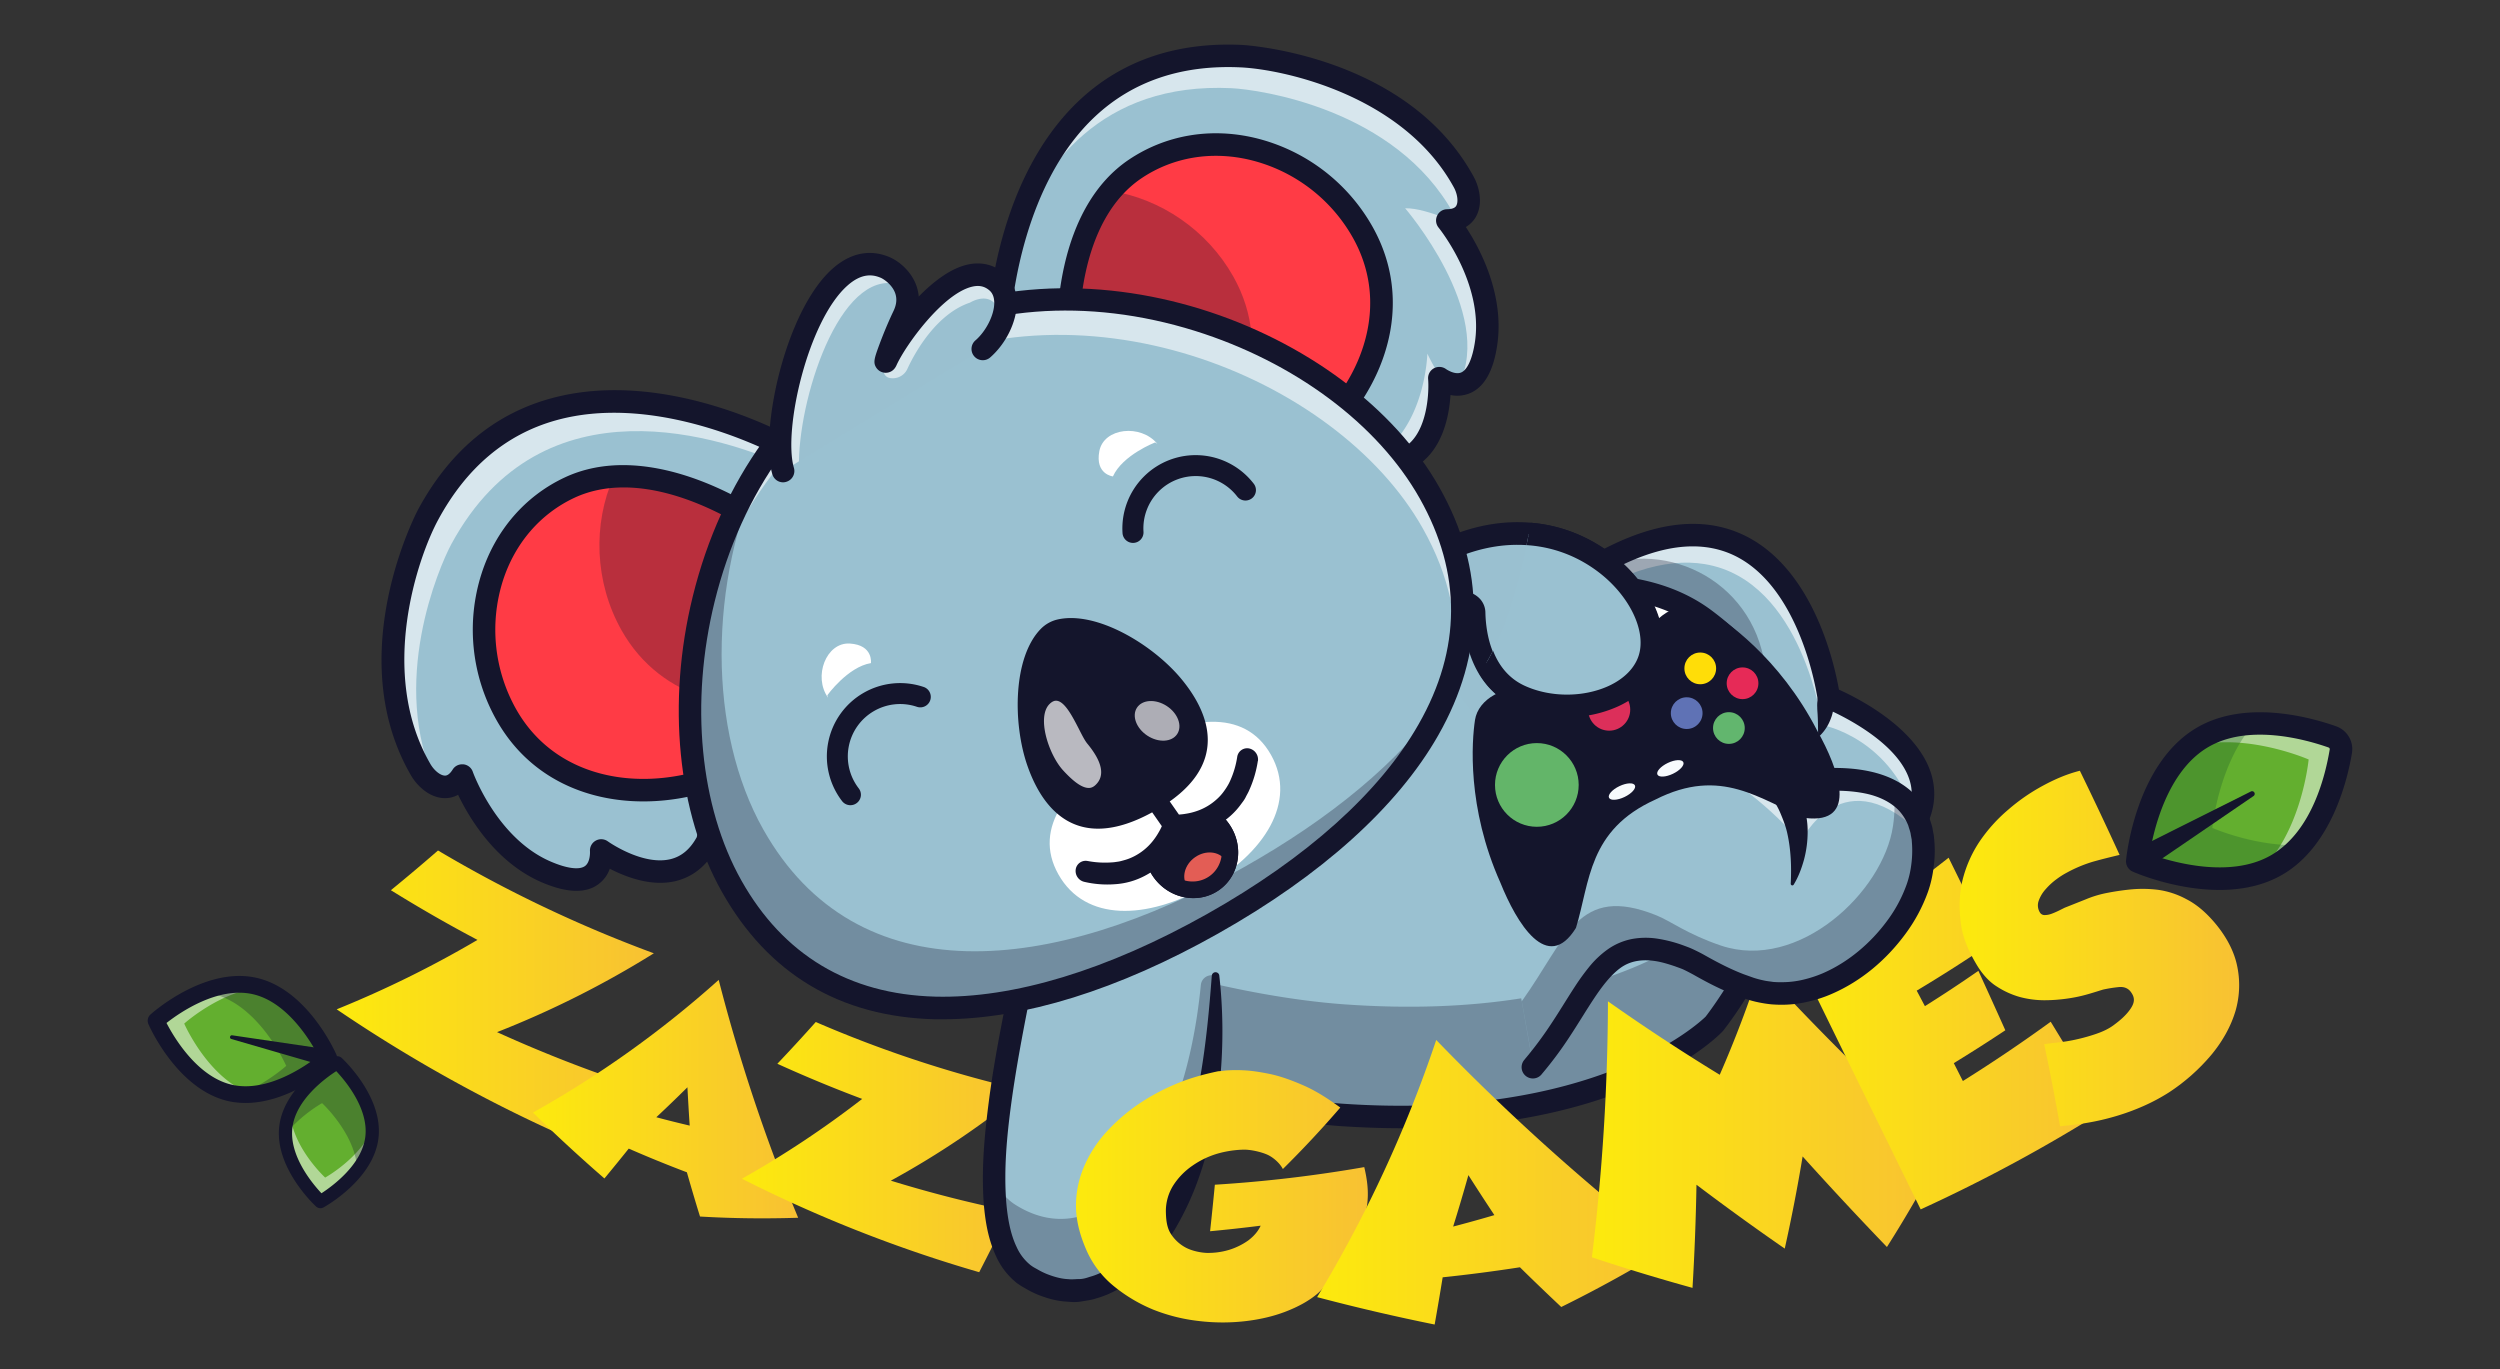 <svg xmlns="http://www.w3.org/2000/svg" xmlns:xlink="http://www.w3.org/1999/xlink" viewBox="0 0 2837.8 1554.1"><rect x="0" y="0" width="2837.8" height="1554.1" fill="#333333" stroke="none"/><defs><linearGradient id="a" x1="382.24" y1="1131.45" x2="742.18" y2="1131.45" gradientUnits="userSpaceOnUse"><stop offset="0" stop-color="#fcea0d"/><stop offset="1" stop-color="#f8c133"/></linearGradient><linearGradient id="b" x1="604.99" y1="1247.62" x2="906.03" y2="1247.62" xlink:href="#a"/><linearGradient id="c" x1="842.24" y1="1302.1" x2="1162.97" y2="1302.1" xlink:href="#a"/><linearGradient id="d" x1="1221.38" y1="1357.95" x2="1552.63" y2="1357.95" xlink:href="#a"/><linearGradient id="e" x1="1495.05" y1="1341.96" x2="1893.34" y2="1341.96" xlink:href="#a"/><linearGradient id="f" x1="1806.98" y1="1280.14" x2="2205.66" y2="1280.14" xlink:href="#a"/><linearGradient id="g" x1="2041.6" y1="1173.21" x2="2388.79" y2="1173.21" xlink:href="#a"/><linearGradient id="h" x1="2224.43" y1="1076.63" x2="2541.71" y2="1076.63" xlink:href="#a"/><clipPath id="i"><path d="M1740.4,574.4s-18.3,147.6-73.3,205.5,173.1,193.7,173.1,193.7,158.1-294.9,155.7-310.8-208.3-127.9-208.3-127.9Z" fill="none"/></clipPath></defs><path d="M262,1240.8c54.2,11.8,111.3-39.5,111.3-39.5s-30.7-70.4-84.9-82.2-111.3,39.5-111.3,39.5S207.8,1229,262,1240.8Z" fill="#63af2f"/><path d="M278.6,1244.1a80.2,80.2,0,0,1-16.9-1.8c-54.4-11.8-85.7-82.3-86-83a1.7,1.7,0,0,1,.4-1.9c.6-.5,58.4-51.6,112.7-39.8s85.6,82.3,85.9,83a1.4,1.4,0,0,1-.4,1.8C373.8,1202.9,327.3,1244.1,278.6,1244.1Zm-16.3-4.9c49.2,10.7,101.7-32.1,109.1-38.3-4.1-8.8-34.1-69.6-83.3-80.2s-101.7,32.1-109,38.3c4.1,8.8,34.1,69.5,83.2,80.2Z" fill="#14152c"/><g opacity="0.5"><path d="M209.1,1161.9s41-36.8,86.4-40.9c-2.3-.7-4.6-1.4-7.1-1.9-54.1-11.8-111.2,39.5-111.2,39.5s30.6,70.4,84.8,82.2a83.7,83.7,0,0,0,24.9,1.4C237.1,1226.2,209.1,1161.9,209.1,1161.9Z" fill="#fff"/></g><g opacity="0.3"><path d="M373.3,1201.3s-30.7-70.4-84.9-82.2c-20.1-4.4-40.7-.1-58.5,7.2a61.3,61.3,0,0,1,10.2,1.5c54.1,11.7,84.8,82.1,84.8,82.1s-22.5,20.3-52.7,32.4C323.1,1246.4,373.3,1201.3,373.3,1201.3Z" fill="#14152c"/></g><path d="M278.8,1252a93,93,0,0,1-18.8-1.9h0c-58.3-12.7-90.2-84.6-91.6-87.7a9.5,9.5,0,0,1,2.4-10.8c2.5-2.3,61.4-54.4,119.7-41.8s90.2,84.6,91.5,87.7a9.4,9.4,0,0,1-2.4,10.8C377.4,1210.3,330.3,1252,278.8,1252ZM264,1231.5c39.6,8.6,82.5-21.1,97.5-32.8-8.8-16.8-35.5-61.7-75.1-70.3s-82.5,21.1-97.4,32.8c8.7,16.8,35.4,61.7,75,70.3Z" fill="#14152c"/><path d="M263.6,1175.2l106.5,15.7a9.4,9.4,0,0,1,8,10.8,9.6,9.6,0,0,1-10.8,8l-1.3-.3-103.4-30a2.1,2.1,0,0,1-1.4-2.7A2.1,2.1,0,0,1,263.6,1175.2Z" fill="#14152c"/><path d="M422.2,1291.1c5.2-43.5-39.4-84.7-39.4-84.7s-53.1,29.4-58.4,72.9,39.4,84.7,39.4,84.7S416.9,1334.6,422.2,1291.1Z" fill="#63af2f"/><path d="M363.8,1365.2a1.1,1.1,0,0,1-.8-.3c-.5-.4-45.1-42.1-39.8-85.8s58.5-73.5,59-73.8a1.4,1.4,0,0,1,1.5.2c.4.4,45,42.1,39.7,85.7s-58.5,73.6-59,73.8ZM382.6,1208c-6.6,3.9-52.2,32-56.9,71.4s32.8,77.7,38.3,83c6.6-3.9,52.2-32,56.9-71.5h0C425.7,1251.4,388.1,1213.3,382.6,1208Z" fill="#14152c"/><g opacity="0.5"><path d="M422.2,1291.1a60.7,60.7,0,0,0,.3-9.5c-14.4,33.5-53.4,55.1-53.4,55.1s-38.3-35.3-39.8-75.1a66.4,66.4,0,0,0-4.9,17.7c-5.2,43.5,39.4,84.7,39.4,84.7S416.9,1334.6,422.2,1291.1Z" fill="#fff"/></g><g opacity="0.3"><path d="M405.4,1328.4c8.3-10.6,15.1-23.2,16.8-37.3,5.2-43.5-39.4-84.7-39.4-84.7s-53.1,29.4-58.4,72.9a78.7,78.7,0,0,0-.4,8.4c17.4-22.1,41.6-35.5,41.6-35.5S404.6,1288.2,405.4,1328.4Z" fill="#14152c"/></g><path d="M363.9,1371.5a7.9,7.9,0,0,1-5.2-2c-1.9-1.8-47.3-44.3-41.7-91.1s59.9-77.3,62.2-78.5a7.4,7.4,0,0,1,8.7,1c1.9,1.8,47.4,44.3,41.7,91.1h0c-5.6,46.8-59.9,77.2-62.2,78.5A8.8,8.8,0,0,1,363.9,1371.5Zm17.8-155.6c-12.6,8.1-46,32.5-49.8,64.3s22.8,63.4,33,74.3c12.6-8.2,46-32.5,49.8-64.3h0C418.5,1258.4,392,1226.8,381.7,1215.9Z" fill="#14152c"/><path d="M382.2,1145.7A1215.1,1215.1,0,0,0,542,1066.9c-33.4-17.6-66.2-36.5-98.3-56.4q27.2-22.2,53.5-45.1a1490.4,1490.4,0,0,0,245,116.7,1086,1086,0,0,1-178,89.5q69.1,31.4,140.9,55.9c-15.4,23.5-31,46.9-47,70A1682.6,1682.6,0,0,1,382.2,1145.7Z" fill="url(#a)"/><path d="M815.8,1112.3a2007.7,2007.7,0,0,0,90.2,270c-37.2,1.2-74.3.8-111.4-1.4-5.2-16.7-10.1-33.4-14.9-50.2q-33.3-12.6-66-26.9-13.7,17.1-27.6,33.9-41.7-36.2-81.1-74.8A1177.1,1177.1,0,0,0,815.8,1112.3ZM745,1268.2c12.6,3.4,25.2,6.5,37.9,9.5-1-14.5-1.8-29-2.6-43.5C768.7,1245.7,756.9,1257.1,745,1268.2Z" fill="url(#b)"/><path d="M842.2,1338a1121.6,1121.6,0,0,0,136.5-90.6c-32.6-12.2-64.6-25.5-96.3-39.9q22.2-23.4,43.6-47.4a1360.4,1360.4,0,0,0,237,77.7,982.6,982.6,0,0,1-151.8,102.4c44.5,13.7,89.4,25.2,135,34.5-11.3,23.3-22.8,46.4-34.7,69.4A1550.6,1550.6,0,0,1,842.2,1338Z" fill="url(#c)"/><path d="M2500,837.1c-64.3,37.8-73.9,140.6-73.9,140.6s94.5,41.6,158.8,3.8,73.9-140.6,73.9-140.6S2564.3,799.3,2500,837.1Z" fill="#63af2f"/><path d="M2519.8,999.4c-49,0-93.9-19.4-94.6-19.7a2.5,2.5,0,0,1-1.3-2.2c.1-1,10.5-104.3,75-142.2s159.9,3.2,160.8,3.6a2.2,2.2,0,0,1,1.3,2.2c-.1,1-10.5,104.3-75,142.2C2565.7,995.3,2542.3,999.4,2519.8,999.4Zm-91.5-23c12.1,4.9,97.2,37.6,155.5,3.3s71.2-124.6,72.8-137.5c-12.1-4.9-97.2-37.6-155.5-3.3h0C2442.7,873.2,2429.9,963.4,2428.3,976.4ZM2500,837.1Z" fill="#14152c"/><g opacity="0.5"><path d="M2491.5,841.3a112.2,112.2,0,0,0-13,9.2c62.7-23.2,142.1,11.6,142.1,11.6s-8.4,88.5-60.9,131.5a109.8,109.8,0,0,0,16.7-7.8c64.3-37.8,73.9-140.7,73.9-140.7S2555.8,803.6,2491.5,841.3Z" fill="#fff"/></g><g opacity="0.3"><path d="M2500,837.1c-64.3,37.8-73.9,140.6-73.9,140.6s94.5,41.6,158.8,3.8a112.4,112.4,0,0,0,26.7-22.2c-51.4,2-100.3-19.5-100.3-19.5s6.9-72.8,47.4-118.4C2538.5,822.2,2518.1,826.5,2500,837.1Z" fill="#1c5829"/></g><path d="M2519.4,1010.2c-50.4,0-95.7-19.5-98.5-20.8a12.9,12.9,0,0,1-7.6-12.9c.5-4.4,11.1-109.8,80.2-150.4,55.3-32.5,129-12,158.2-1.7a27.5,27.5,0,0,1,18,30.7c-5.1,30.5-23.1,104.9-78.3,137.4C2569,1005.7,2543.6,1010.2,2519.4,1010.2Zm-79.3-40.7c24,8.6,91.3,28.6,138.3,1s61.6-92.7,66.1-119.7a2,2,0,0,0-1.3-2.3c-25.8-9.1-90.7-27.4-136.7-.4h0C2459.3,875.8,2444.2,944.3,2440.1,969.5ZM2500,837.1Z" fill="#14152c"/><path d="M2558.3,903.4l-119.5,81.7a12.8,12.8,0,0,1-14.5-21.2l1.5-.8,129.5-64.8a3,3,0,0,1,3,5.1Z" fill="#14152c"/><path d="M1663.2,882.7c103.5-23.9,155.2-88.1,212,3.5,9.2,14.9,15.4,38.1,38.5,71.1,53.4,76.4,184.6,60.4,237.9,6.8,101.2-101.9-75.7-172.3-75.7-172.3s-41.8-316.4-308.1-120.2" fill="#b4cedc"/><path d="M2083.8,1003.9a203.8,203.8,0,0,1-72.2,7c-43.2-3.7-78.6-22.3-99.7-52.4-14.9-21.4-22.8-38.6-29.1-52.3a166.2,166.2,0,0,0-9.4-18.9c-40.1-64.7-77.4-49.9-134-27.7-21.9,8.7-46.8,18.5-75.7,25.2a2.2,2.2,0,0,1-2.6-1.6,2,2,0,0,1,1.6-2.5c28.6-6.7,53.3-16.4,75.2-25,56.4-22.3,97.1-38.3,139.1,29.4a181.5,181.5,0,0,1,9.7,19.3c6.2,13.6,14,30.5,28.7,51.6,20.3,29.1,54.6,47.1,96.6,50.7,51.9,4.5,107.4-13.3,138-44.1,24.6-24.7,34.5-49.6,29.4-73.9-12-57.6-103.4-94.6-104.3-94.9a2.3,2.3,0,0,1-1.3-1.7c-.2-1.4-19-136.6-105.3-173.3-52.8-22.4-119.9-4.1-199.4,54.5a2.2,2.2,0,0,1-3-.4,2.1,2.1,0,0,1,.5-3c80.8-59.6,149.3-78.1,203.6-55,84,35.8,105.5,161.5,107.6,175.4,11.3,4.6,93.9,40.6,105.8,97.5,5.3,25.8-4.9,52-30.5,77.8C2135.9,982.9,2111.3,996.1,2083.8,1003.9Z" fill="#14152c"/><path d="M2151.6,964.1c-41.7,41.9-130.9,60.8-193.5,30.6-17.4-8.5-32.8-20.8-44.4-37.4-23-33-29.3-56.2-38.5-71.1-56.8-91.6-108.5-27.4-212-3.5l104.6-211.1c74.4-54.7,131.2-69.6,174.5-62.5,111.9,18.2,133.6,182.7,133.6,182.7S2252.7,862.2,2151.6,964.1Z" fill="#9ac1d1"/><path d="M2083.2,1003.8c-40.3,11.4-87.4,11.5-126-7.2a115.5,115.5,0,0,1-45.3-38.1c-14.9-21.4-22.8-38.6-29.1-52.3a166.2,166.2,0,0,0-9.4-18.9c-40.1-64.6-77.4-49.9-134-27.7-21.9,8.7-46.9,18.5-75.8,25.2a2.1,2.1,0,0,1-2.3-3l104.6-211.1a2.7,2.7,0,0,1,.7-.8c67.5-49.8,126.8-71,176-62.9,107,17.4,132.9,168,135.2,183.3,11.3,4.6,93.9,40.6,105.8,97.5,5.3,25.8-4.9,52-30.5,77.8h0C2136.6,982.2,2111.6,995.8,2083.2,1003.8ZM1778.4,841.1c36.9-10.4,67.4-6.4,98.6,44a181.5,181.5,0,0,1,9.7,19.3c6.2,13.6,14,30.5,28.7,51.7a111.8,111.8,0,0,0,43.7,36.6c64,31.1,152,9.1,191-30.1h0c24.5-24.7,34.4-49.6,29.3-73.9-12-57.6-103.4-94.6-104.3-95a2,2,0,0,1-1.3-1.7c-.2-1.6-22.8-163-131.8-180.8-48-7.9-106,13-172.5,61.8L1667.1,879.6c26.7-6.6,50.1-15.8,70.8-23.9C1752.3,850,1765.8,844.7,1778.4,841.1Zm373.2,123Z" fill="#14152c"/><g opacity="0.6"><path d="M2175.4,931.7C2148.9,837.2,2068.5,823,2068.5,823s-21.7-164.4-133.6-182.7c-43.3-7.1-100.1,7.8-174.4,62.5l-88.1,177.6-9.2,2.3,104.6-211.1c74.4-54.7,131.2-69.6,174.5-62.5,111.9,18.2,133.6,182.7,133.6,182.7S2216.1,847.6,2175.4,931.7Z" fill="#fff"/></g><path d="M2086.5,1014.1a214.8,214.8,0,0,1-75.8,7.5c-46.4-4-84.6-24.3-107.5-57-15.5-22.2-23.9-40.6-30.1-54-3.2-7-5.9-13.1-8.8-17.7-35.4-57.1-64-45.8-121-23.3-22.3,8.7-47.6,18.7-77.2,25.6a12.8,12.8,0,0,1-15.4-9.6,12.7,12.7,0,0,1,9.6-15.3c27.8-6.5,52.2-16.1,73.7-24.5,56.5-22.3,105.4-41.6,152,33.7,3.7,5.9,6.8,12.7,10.4,20.5,6,13.2,13.6,29.6,27.8,49.9,18.4,26.5,49.9,42.8,88.7,46.2,48.2,4.1,101.5-12.7,129.6-41,21.8-22,30.7-43.6,26.5-64.2-10.8-51.9-97-86.9-97.9-87.3a12.7,12.7,0,0,1-7.9-10.2c-.2-1.2-18.3-130.5-98.9-164.8-49.1-20.8-112.6-2.9-188.9,53.3a12.8,12.8,0,0,1-15.1-20.6c84-61.9,156.1-80.8,214-56.2,83,35.3,107.8,147.6,113.1,177.7,22.8,10.3,94.9,46.8,106.6,102.8,6.1,29.6-5.1,59-33.4,87.5C2142.2,991.6,2115.9,1005.8,2086.5,1014.1Z" fill="#14152c"/><path d="M2063.8,834c-.2-7.7-.1-14.6-.5-21.2-.1-3.3-.5-6.5-.5-9.7a43.9,43.9,0,0,1,.5-9.5v-.4a8.7,8.7,0,0,1,10.2-6.9,9,9,0,0,1,6.7,5.9,30.8,30.8,0,0,1,.9,11.7,42,42,0,0,1-2.8,11.5,51.8,51.8,0,0,1-12.3,19.5,1.3,1.3,0,0,1-1.9-.1A2,2,0,0,1,2063.8,834Z" fill="#14152c"/><g opacity="0.3"><path d="M2017.2,842.5s-2.9,62.4-59.1,152.2c-17.4-8.5-32.8-20.8-44.4-37.4-23-33-29.3-56.2-38.5-71.1-56.8-91.6-108.5-27.4-212-3.5l104.6-211.1q9.8-7.2,19.2-13.5c79.5-53.4,187.7-13.3,212.6,79.2C2015.5,796,2017.2,842.5,2017.2,842.5Z" fill="#14152c"/></g><path d="M1945.7,1162.4s-118.4,124.7-424.5,103c-189.3-13.4-393.4-165.3-393.4-165.3l363.1-345.5s55.9-30.2,131.2-55.5a727,727,0,0,1,70.8-20.3c50.8-11.8,104.7-18,153.6-10.7,32.6,4.9,63.1,15.8,88.8,35,79.3,59.3,106.6,130.4,107.9,198.8C2045.7,1037.6,1945.7,1162.4,1945.7,1162.4Z" fill="#9ac1d1"/><path d="M1590.2,1270q-32.9,0-69.2-2.5c-187.7-13.3-392.4-164.2-394.5-165.7a1.8,1.8,0,0,1-.8-1.6,2.3,2.3,0,0,1,.6-1.6L1489.4,753l.5-.3c.5-.3,56.9-30.6,131.6-55.7,23.9-8.1,47.8-14.9,70.9-20.3,58.7-13.6,110.7-17.2,154.4-10.7,35.2,5.3,65.4,17.2,89.8,35.4,70.6,52.8,107.2,120.3,108.7,200.4,2.5,134.9-97,260.7-98,262h-.1C1946.1,1165.1,1843.2,1270,1590.2,1270Zm-459.1-170.1c21.9,15.8,213.8,150.9,390.2,163.4,299,21.2,419.5-98.9,422.8-102.3s99.4-127.1,96.9-259.1c-1.4-78.8-37.4-145.1-107-197.1-23.8-17.8-53.4-29.4-87.8-34.6-43.2-6.4-94.7-2.9-152.8,10.6-23,5.4-46.8,12.2-70.6,20.3-71.7,24.1-126.5,53-130.6,55.2Zm814.6,62.5Z" fill="#14152c"/><g opacity="0.3"><path d="M1945.7,1162.4s-118.4,124.7-424.5,103c-189.3-13.4-393.4-165.3-393.4-165.3l46.2-44c78.7,28.5,223.4,74.8,352.7,84,306.1,21.7,419-97.3,419-97.3s97.5-41.4,91-193.5a255.7,255.7,0,0,1,6.5,52.6C2045.7,1037.6,1945.7,1162.4,1945.7,1162.4Z" fill="#14152c"/></g><path d="M2043.2,901.9c-52.4,64.3-153.7,83.6-244.4,41.3-104.4-48.8-155.2-160.8-113.5-250.2a137.5,137.5,0,0,1,7.6-14.2c84.6-19.7,178.1-23.7,242.4,24.3C2014.6,762.4,2041.9,833.5,2043.2,901.9Z" fill="#fff"/><path d="M1591.7,1280.7q-33.9,0-71.4-2.5c-190.9-13.6-391.7-161.6-400.1-167.8a13,13,0,0,1-5.1-9.5,12.7,12.7,0,0,1,3.9-10.1l363.1-345.5a18.9,18.9,0,0,1,2.7-2c12.5-6.7,306.8-163.5,458.1-50.4,64.6,48.2,101.9,108.6,110.9,179.5,19.1,149.5-93.3,292-98.1,298l-.8.8C1950.3,1176.1,1847.7,1280.7,1591.7,1280.7Zm-443.8-182c46.7,32.3,217.1,142.8,374.2,154,287.3,20.3,406.7-91.5,414-98.7,7.2-9.3,109.6-143.9,92.4-278.5-8.2-63.7-42.1-118.3-100.9-162.2-133.2-99.5-406.6,40-429.2,51.8Z" fill="#14152c"/><path d="M1173.2,1024.1c0,71.6-95.7,369-7.3,424.9,108.1,68.2,219.6-87.2,213.9-341.1" fill="#9ac1d1"/><path d="M1217.5,1467.2c-17.6,0-35.4-5.5-52.7-16.4-65.5-41.4-33.1-206.7-9.4-327.4,8.4-42.9,15.7-79.9,15.7-99.3a2.1,2.1,0,0,1,4.2,0c0,19.8-7.3,57-15.7,100.2-22.2,112.7-55.6,283.1,7.5,322.9,31,19.6,63.5,20.9,93.8,3.7,73.5-41.6,120.5-179.4,116.8-342.9a2.1,2.1,0,0,1,2.1-2.2h0a2.1,2.1,0,0,1,2.1,2.1c3.7,165-44.1,304.4-118.9,346.7C1248.2,1463,1232.9,1467.2,1217.5,1467.2Z" fill="#14152c"/><g opacity="0.3"><path d="M1166,1449c-28-17.7-37.5-59.4-37.6-110.5,5.8,12.5,13.7,22.4,24.1,29,94.3,59.6,191.3-51.3,210.6-249.4a12.2,12.2,0,0,1,16.7-10.2h0C1385.5,1361.8,1274,1517.2,1166,1449Z" fill="#14152c"/></g><path d="M1186,1024.1c-.1,11-1.5,20.7-2.9,30.5s-3.1,19.3-4.8,28.8c-3.5,19-7.3,37.8-10.9,56.5-7.4,37.6-14.4,75-19.5,112.6s-8.5,75.2-5.7,111.8c1.5,18.1,4.6,36.2,11.8,51.2a55.4,55.4,0,0,0,13.7,18.8l2.1,1.8,2.3,1.6c1.5,1,3.6,2.1,5.4,3.1a80.3,80.3,0,0,0,11.4,5.6c7.8,3,15.8,5.3,23.9,5.6,4,.5,8.1-.1,12.1-.1s8.1-1.1,12-2.5c15.9-4.2,30.3-14.4,42.9-26.6s23-27.3,31.9-43.1a330.2,330.2,0,0,0,22.9-50.2,539,539,0,0,0,16.5-53.3q6.8-27.2,11.6-55.1c6.4-37.1,9.9-74.9,12.8-113.1h0a4.3,4.3,0,0,1,8.6-.2,572.1,572.1,0,0,1,1,116.3l-1.6,14.6c-.5,4.8-1.4,9.6-2.1,14.5-1.3,9.7-3.2,19.3-5.1,28.9a453.2,453.2,0,0,1-16.2,56.8,328.1,328.1,0,0,1-25.1,54.2c-10.1,17.3-22.2,33.8-37.1,48.3s-32.8,26.8-54.1,32.6c-5.2,1.8-10.7,2.3-16.1,3.3s-11.1.8-16.6.2c-11.1-.5-21.8-3.5-31.8-7.4a106.4,106.4,0,0,1-14.4-7c-2.3-1.4-4.5-2.5-6.9-4.1l-3.7-2.5-3.4-2.9a81.2,81.2,0,0,1-20-27.1c-9.3-19.8-12.5-40.2-14.2-60.1-2.9-40,.9-78.9,5.9-117.4s12.3-76.3,19.7-114c3.6-18.8,7.4-37.6,10.8-56.2q2.7-14.1,4.8-27.9c1.3-9.2,2.5-18.5,2.5-26.8v-.2a12.8,12.8,0,0,1,25.6.2Z" fill="#14152c"/><path d="M1881.5,775.4c-17.6,59.8-111.1,84.4-180,53.6-56.7-25.4-63.7-90.6-63.9-119.3a11.5,11.5,0,0,0-13.7-11l-1.8.4a727,727,0,0,1,70.8-20.3c50.8-11.8,104.7-18,153.6-10.7C1876.9,702,1891,742.9,1881.5,775.4Z" fill="#9ac0d0"/><g opacity="0.3"><path d="M1874.2,735.1a62.6,62.6,0,0,1-2.2,11.6c-14.3,48.7-90.5,68.8-146.6,43.7-46.2-20.6-51.9-73.8-52.1-97.2a9.2,9.2,0,0,0-11.1-8.9c-11.5,2.3-29.5,6-43.6,9.3-18.3,4.3-59.7,17.2-59.7,17.2s4.7-15.8,17.6-34.4c10.7-3.3,41-12.5,55.9-16s32.1-7,43.6-9.4a9.4,9.4,0,0,1,11.2,9c.2,23.3,5.9,76.5,52,97.1S1847.1,767.5,1874.2,735.1Z" fill="#14152c"/></g><g opacity="0.6"><path d="M1873,742.7c-13.9-72.3-127.9-157-256.5-77.1a137.3,137.3,0,0,0-41.1,40.2l-16.5,5s13.5-45.5,57.6-72.9C1762.2,547.4,1889.1,668.1,1873,742.7Z" fill="#fff"/></g><path d="M1662.2,684.3a9.2,9.2,0,0,1,11.1,8.9c.2,23.4,5.9,76.5,52.1,97.2,56.1,25.1,132.3,5,146.6-43.6,21.8-74.2-107.1-201.1-255.5-108.9-44.1,27.4-57.6,72.9-57.6,72.9s41.4-12.9,59.7-17.2C1632.7,690.3,1650.7,686.6,1662.2,684.3Z" fill="#9ac0d0"/><path d="M1778.1,803.3a132.8,132.8,0,0,1-53.6-11c-47.6-21.3-53.1-76.3-53.3-99a7.1,7.1,0,0,0-2.6-5.5,7.3,7.3,0,0,0-6-1.5h0c-9.9,2.1-28.8,6-43.5,9.4-18.1,4.2-59.2,17-59.6,17.2a2.1,2.1,0,0,1-2.1-.6,2,2,0,0,1-.6-2.1c.2-.4,14.3-46.6,58.6-74.1,70.9-44,148.4-43.5,207.5,1.4,40.1,30.5,61.2,75.7,51.1,109.9-5.5,18.8-20.5,34.7-42.3,44.7C1815.5,799.6,1796.8,803.3,1778.1,803.3Zm-114-121.4a11.5,11.5,0,0,1,11.3,11.3c.2,21.9,5.5,75,50.8,95.2,31.9,14.3,72.6,14.2,103.7-.2,20.7-9.5,34.9-24.4,40.1-42,9.5-32.5-10.9-75.8-49.7-105.3-57.6-43.8-133.4-44.2-202.6-1.2-35.5,22.1-51,56.4-55.4,67.9,10.9-3.4,41-12.6,55.8-16s33.7-7.4,43.7-9.4A8.5,8.5,0,0,1,1664.1,681.9Zm-1.9,2.4Z" fill="#14152c"/><path d="M1778.1,814.1a141.9,141.9,0,0,1-58-12.1c-50.8-22.7-58.6-79.3-59.5-104.4-11.3,2.3-26.8,5.6-39.1,8.5-17.7,4.1-58.4,16.8-58.8,16.9a12.9,12.9,0,0,1-12.8-3.1,12.7,12.7,0,0,1-3.3-12.7c.6-2.1,15.5-50.5,63.2-80.1,74.7-46.5,156.8-45.8,219.5,1.9,43.6,33.2,66.2,83.1,55,121.4-6.4,21.8-23.5,40-48.2,51.4A139.1,139.1,0,0,1,1778.1,814.1ZM1661.9,671.8a23.8,23.8,0,0,1,15.1,5.3,23.4,23.4,0,0,1,9.1,18.3c.6,23.9,7.1,66.6,44.5,83.3,29.1,13.1,66.4,13,94.8-.1,17.9-8.3,30-20.8,34.3-35.4,8.2-27.9-11.1-67.4-45.8-93.8-54-41-125.2-41.3-190.6-.6-19.4,12-32.4,28.2-40.5,41.4,11.7-3.4,24.5-7,32.9-9,13.1-3.1,29.8-6.6,41.4-8.9A19.6,19.6,0,0,1,1661.9,671.8Zm-2.3,13h0Z" fill="#14152c"/><path d="M1132.9,382.5s5.5-331.6,276.3-318.7c31.1,1.4,186.7,23,252.3,142.7,9.4,17.1,9.5,43.4-18.6,43.8,0,0,54.2,65.7,44.1,138.4s-53.2,40.6-53.2,40.6,8.4,102.7-71.5,97.6Z" fill="#9ac1d1"/><path d="M1567.9,529.2l-5.7-.2h-.6L1132.2,384.5a2.3,2.3,0,0,1-1.5-2.1c.1-1.7,4-169,102-260.9,46-43.1,105.4-63.2,176.6-59.9,50,2.4,193.2,32.9,254.1,143.9,5.2,9.5,9,24.5,2.5,35.6-2.6,4.5-8,9.8-18.9,11,10.6,14.3,51,73.2,42.1,136.9-3.6,26.2-12,42.2-24.8,47.6-11.2,4.6-22.5-.2-28.2-3.3.5,13.3-.2,54.6-23.8,78.7C1601,523.4,1586.1,529.2,1567.9,529.2Zm-5.2-4.4c19.5,1.2,35.1-4.2,46.5-15.8,26.5-26.9,22.5-79,22.5-79.6a2,2,0,0,1,1.1-2,2.1,2.1,0,0,1,2.3.2c.1.1,14.4,10.6,27.6,5,11.3-4.7,18.8-19.6,22.2-44.2,9.9-71-43.1-136.1-43.7-136.8a2.2,2.2,0,0,1-.3-2.2,2.2,2.2,0,0,1,1.9-1.3c9.4-.1,16-3.2,19.4-9.2,5.2-8.9,2.5-22.1-2.5-31.3-60-109.4-201.2-139.4-250.6-141.7-70.1-3.4-128.4,16.4-173.5,58.7-91.7,85.9-99.9,239.3-100.6,256.3Z" fill="#14152c"/><g opacity="0.6"><path d="M1637.3,431.5l-3.5-2.2s8.5,102.7-71.5,97.6l-9.6-3.2c65.4-30.2,67.5-122.3,67.5-122.3A250.1,250.1,0,0,0,1637.3,431.5Z" fill="#fff"/></g><g opacity="0.6"><path d="M1687,388.7c-2.3,16.7-1.5,43-31,47.6,40.9-81.5-61-199.9-61-199.9,28.2-.4,64.5,23.6,55.1,6.5-65.6-119.7-221.2-141.3-252.3-142.8-147.6-7-216.4,88.3-248.5,176.5,25.8-95.9,91.7-220.8,259.9-212.9,31.1,1.5,186.7,23.1,252.3,142.9,9.4,17,9.5,43.3-18.6,43.7C1642.9,250.3,1697.1,316,1687,388.7Z" fill="#fff"/></g><path d="M1568,539.9l-6.5-.2a13,13,0,0,1-3.3-.7L1128.8,394.6a12.8,12.8,0,0,1-8.7-12.4c.1-7,4.1-173.5,105.3-268.5,48.2-45.1,110.2-66.2,184.4-62.7,1.9.1,186.8,10.4,262.9,149.4,6.6,11.9,11.1,31.2,2.4,46.1a31.8,31.8,0,0,1-11.2,11.2c16.3,24.8,43.6,76.3,35.8,132.8-4.2,30.2-14.7,49-31.3,55.9a37.5,37.5,0,0,1-21.9,2c-1.3,20.1-6.7,50.7-26.6,71C1606.6,533,1589.1,539.9,1568,539.9Zm-3.3-25.7c15.8.8,27.9-3.4,37-12.7,19.1-19.5,20.5-58,19.4-71.2a12.7,12.7,0,0,1,6.5-12.2,13,13,0,0,1,13.9.9s9.8,6.9,17.1,3.8,13-16.2,15.8-35.8c9.2-66.2-40.9-128-41.4-128.6a12.8,12.8,0,0,1-1.7-13.5,12.5,12.5,0,0,1,11.4-7.4c5.4-.1,8.9-1.4,10.3-3.9,2.6-4.4,1.4-13.4-2.7-20.9-57.5-105-194-133.9-241.7-136.2-67-3.2-122.7,15.6-165.6,55.8-80.4,75.3-94.5,205.5-96.9,241.1Z" fill="#14152c"/><path d="M901.9,512.6s-286.5-167-415.8,71.3c-14.8,27.4-77,171.7-8.5,289.8,9.7,16.9,32.1,30.6,47,6.7,0,0,28.1,80.5,95.6,109.5s62.2-24.5,62.2-24.5,83.5,60.4,120.6-10.6Z" fill="#9ac1d1"/><path d="M654.2,1000.6c-9.6,0-21.2-2.9-34.9-8.8-59-25.4-88.6-90.5-95.2-106.9-6.7,8.7-14.1,10.7-19.3,10.4-12.8-.2-23.7-11.2-29.1-20.5-63.4-109.6-15.3-247.9,8.5-291.9,34.1-62.7,82.1-103.1,142.7-120.1,129.4-36.2,274.6,47.1,276,48a2.1,2.1,0,0,1,1.1,2.3L805,955.3a4.3,4.3,0,0,0-.1.5c-9.7,18.5-23.3,29.9-40.6,34-32.8,7.7-68.5-13.1-79.7-20.4-.2,6.5-1.9,18.7-11.7,25.8C667.9,998.8,661.7,1000.6,654.2,1000.6ZM524.6,878.2h.2a1.8,1.8,0,0,1,1.8,1.4c.3.8,28.6,79.9,94.4,108.2,22.8,9.8,39.4,11.1,49.4,3.9,11.5-8.4,9.9-26.1,9.9-26.2a2,2,0,0,1,1.1-2.1,2.1,2.1,0,0,1,2.3.1c.4.3,43,30.7,79.6,22,15.9-3.7,28.6-14.3,37.7-31.6l98.5-440.3c-15-8.3-150.4-80.7-271.4-46.8-59.6,16.7-106.7,56.4-140.1,118-23.6,43.5-71.1,179.8-8.6,287.7,5.2,9.1,15.2,18.3,25.5,18.5h.3c6.8,0,12.7-4,17.6-11.9A2.2,2.2,0,0,1,524.6,878.2Z" fill="#14152c"/><g opacity="0.6"><path d="M901.9,512.6,897.8,531C820.6,495.9,616,426.6,512.4,617.5c-14.1,26.2-71.3,158.6-17.1,273.3-7.2-3.4-13.6-10-17.7-17.1-68.5-118.2-6.3-262.4,8.5-289.8C615.4,345.6,901.9,512.6,901.9,512.6Z" fill="#fff"/></g><path d="M904.3,625.4c80.2,67,36.7,188.4-54.3,239.7s-219.4,45.2-275.3-53.9c-51.3-91.1-22.7-213.5,72-257.7C730.1,514.5,840.3,571.8,904.3,625.4Z" fill="#ed7779"/><path d="M730.3,899.1c-62.9,0-123.3-26.4-157.4-86.9a198,198,0,0,1-16.3-157.4c15-46.8,46.7-83.4,89.2-103.3,82.1-38.3,191.3,15,259.9,72.3h0c31,25.9,46,62.4,42.3,102.9-5.1,54.8-43.1,109.9-97,140.2C814.3,887.6,771.8,899.1,730.3,899.1ZM707.6,542.8c-20.9,0-41.2,3.8-60,12.6-41.4,19.3-72.3,55.1-86.9,100.7a193.9,193.9,0,0,0,15.9,154c55.3,98.2,181.9,104.1,272.3,53.1,52.7-29.7,89.9-83.4,94.8-136.9,2.6-27.6-2.4-67.3-40.7-99.3h0C851.2,583.8,776.1,542.8,707.6,542.8Z" fill="#14152c"/><path d="M923.6,792.8A199.5,199.5,0,0,1,850,865.1c-91.1,51.3-219.4,45.2-275.3-53.9-51.3-91.1-22.7-213.5,72-257.7a138.5,138.5,0,0,1,50-12.5c73.7-4.8,155.8,41.1,207.6,84.4S956.3,737.1,923.6,792.8Z" fill="#ff3b45"/><path d="M730.3,899.1c-62.9,0-123.3-26.4-157.4-86.9a198,198,0,0,1-16.3-157.4c15-46.8,46.7-83.4,89.2-103.3a142.2,142.2,0,0,1,50.8-12.6c73.6-4.8,156.2,40.7,209.1,84.9,48.8,40.7,56.5,107.5,19.7,170.1-17.4,29.9-43.9,55.8-74.4,73C814.3,887.6,771.8,899.1,730.3,899.1ZM707.5,542.8c-3.6,0-7.1.1-10.6.3a138.1,138.1,0,0,0-49.3,12.3c-41.4,19.3-72.3,55.1-86.9,100.7a193.5,193.5,0,0,0,15.9,154c55.3,98.1,181.9,104.1,272.3,53.1a198.2,198.2,0,0,0,72.9-71.4h0C957.4,731,950.1,666.4,903,627,853.3,585.5,777,542.8,707.5,542.8Z" fill="#14152c"/><g opacity="0.3"><path d="M923.6,792.8c-81.5,22-173.1,2.4-218-77.2-30.9-54.8-32.8-121-8.9-174.6,73.7-4.8,155.8,41.1,207.6,84.4S956.3,737.1,923.6,792.8Z" fill="#14152c"/></g><path d="M730.3,909.7c-66.4,0-130.5-28-166.7-92.3a208.9,208.9,0,0,1-17.1-165.9c15.9-49.6,49.6-88.5,94.7-109.6,86.7-40.5,200.4,14.4,271.3,73.7h0c33.8,28.2,50.1,68,46.1,112.1-5.4,58.2-45.5,116.5-102.4,148.5C818,897.8,773.6,909.7,730.3,909.7ZM708,553.3c-19.6,0-38.5,3.6-55.9,11.7-38.7,18.1-67.6,51.6-81.3,94.3a184,184,0,0,0,15,145.6c52.1,92.3,172,97.4,257.9,49,49.7-28,84.8-78.5,89.4-128.6,2.3-25.1-2.2-61.1-36.9-90.1h0C845.9,593.3,773.3,553.3,708,553.3Z" fill="#14152c"/><path d="M1217.1,449.2c15.8,103.3,142.1,128.9,233.2,77.6s152.3-164.2,96.4-263.4c-51.3-91-170.8-130-257.7-71.9C1212.5,242.7,1204.5,366.6,1217.1,449.2Z" fill="#ed7779"/><path d="M1353,554.6c-25.6,0-50.4-5.2-71.9-15.6-36.5-17.8-60-49.6-66.1-89.5h0c-13.5-88.3-2.5-209.4,72.9-259.8,38.9-26,86.7-34.1,134.4-22.7a198.5,198.5,0,0,1,126.3,95.4c56.6,100.5-5,214.3-97.3,266.3A203.2,203.2,0,0,1,1353,554.6ZM1219.2,448.9c7.5,49.3,38.8,74.1,63.8,86.2,48.3,23.5,113.5,19.6,166.2-10.1,90.5-51,151-162.4,95.7-260.5a194.6,194.6,0,0,0-123.6-93.4c-46.5-11.1-93.1-3.2-131.1,22.2C1216.5,242.5,1205.9,361.8,1219.2,448.9Z" fill="#14152c"/><path d="M1450.3,526.8c-34.4,19.4-73.7,27.8-110.3,25.2-60.3-4.2-113.1-38.5-122.9-102.8-10.9-71.1-6.4-172.9,43.9-232.5a134.6,134.6,0,0,1,28-25.2c86.9-58.1,206.4-19.1,257.7,72C1602.6,362.6,1541.3,475.5,1450.3,526.8Z" fill="#ff3b45"/><path d="M1353.3,554.6c-4.5,0-9-.2-13.4-.5-67.9-4.8-115.8-44.8-124.9-104.6-11.4-74.4-5.7-174.9,44.4-234.2a135.2,135.2,0,0,1,28.5-25.6c38.9-26,86.7-34.1,134.4-22.7a198.5,198.5,0,0,1,126.3,95.4c26.1,46.2,28.5,100.1,6.9,151.5-19.5,46.6-57.5,88.5-104.2,114.8A201.1,201.1,0,0,1,1353.3,554.6Zm26.9-388.4a161,161,0,0,0-90,27.1,128.8,128.8,0,0,0-27.5,24.8c-49.2,58.1-54.7,157.3-43.5,230.8,8.8,57.7,55.2,96.3,121,100.9,37.2,2.7,75.9-6.1,109-24.8h0c45.9-25.9,83.2-67,102.4-112.7,14.9-35.6,25.8-90-6.7-147.8a194.3,194.3,0,0,0-123.6-93.4A176.1,176.1,0,0,0,1380.2,166.2Z" fill="#14152c"/><g opacity="0.3"><path d="M1340,552c-60.3-4.2-113.1-38.5-122.9-102.8-10.9-71.1-6.4-172.9,43.9-232.5,56.2,8.9,109.1,44.2,138.9,97.1C1447.9,399,1409.5,494.2,1340,552Z" fill="#14152c"/></g><path d="M1352.9,565.2c-27.1,0-53.5-5.5-76.5-16.7-39.7-19.3-65.3-53.9-71.9-97.4h0c-14-91.4-2.1-217.1,77.4-270.2,41.5-27.7,92.2-36.4,142.9-24.3a209.3,209.3,0,0,1,133.1,100.6c59.8,106.2-4.5,226.2-101.4,280.8A213.3,213.3,0,0,1,1352.9,565.2ZM1229.7,447.3c6.9,44.7,35.3,67.2,57.9,78.3,45.3,22,106.7,18.1,156.4-9.9,85.9-48.4,143.6-153.6,91.6-246a183.3,183.3,0,0,0-116.7-88.2c-43.7-10.4-87.3-3.1-122.8,20.6-69.5,46.5-79.2,161.1-66.4,245.2Z" fill="#14152c"/><path d="M654.3,1011.2c-11.2,0-24.2-3.2-39.2-9.6-52.3-22.5-82.2-72.6-95.1-99.4a30.7,30.7,0,0,1-15.3,3.8c-17.3-.3-31.4-14.1-38.2-25.9-79.4-137.2,7.5-300.7,8.4-302.3,35.4-65.3,85.6-107.4,149.2-125.2,133.6-37.5,278.1,45.4,284.2,49a12.6,12.6,0,0,1,6,13.8L815.4,957.6a11.5,11.5,0,0,1-1.1,3.1c-11.2,21.4-27.2,34.6-47.6,39.5-27.6,6.5-56.6-4.8-74.5-14.1a37.1,37.1,0,0,1-13.1,17.7C672.4,1008.8,664.1,1011.2,654.3,1011.2ZM524.6,867.6H526a12.7,12.7,0,0,1,10.7,8.5c.2.7,27.2,75.6,88.5,101.9,18.3,7.9,32.4,9.7,38.8,5.1s5.7-16.6,5.7-16.7A12.8,12.8,0,0,1,689.9,955c.4.3,39.2,27.8,71,20.3,12.6-3,22.4-11.2,30-25l96.4-431c-31.7-16.5-150.4-71.9-256.5-42.1C574.2,493.1,529.3,531,497.4,590c-22.8,42-68.8,173.7-8.8,277.3,4.3,7.4,11.4,13.1,16.5,13.1,2.8.1,5.8-2.2,8.7-6.8A12.5,12.5,0,0,1,524.6,867.6Z" fill="#14152c"/><path d="M1006.2,391.6c220.5-124.3,518.1-6.7,616.6,167.9,106.1,188.3-27.6,365.8-246.3,489.1s-439.8,145.6-545.9-42.7C732.1,831.3,785.7,515.8,1006.2,391.6Z" fill="#9ac1d1"/><path d="M1070.6,1146.4l-9.4-.2c-103.8-2.7-182-49.6-232.5-139.2-49.1-87.2-61.1-209.7-32-327.7,31.8-128.9,105.9-231.8,208.5-289.6l1,1.9-1-1.9c220.4-124.2,519.1-9.2,619.4,168.8,50.5,89.7,50.1,180.8-1.3,271-45.3,79.5-130.3,155.9-245.8,221C1266,1113.3,1160.1,1146.4,1070.6,1146.4Zm139.2-804.5c-72.6,0-141.8,17.3-202.5,51.5C905.7,450.7,832.4,552.6,800.9,680.3c-28.9,117-17.1,238.3,31.5,324.6,49.7,88.3,126.8,134.4,228.9,137.1,90.6,2.4,199.3-30.6,314.1-95.3s199.3-140.5,244.2-219.3c50.6-88.8,51-178.6,1.3-266.8-48.6-86.3-146.3-159.2-261.3-195.1C1309.1,349.7,1258.7,341.9,1209.8,341.9Z" fill="#14152c"/><g opacity="0.6"><path d="M1650.7,759c5.6-51.5-5.1-105-35.7-159.3-98.4-174.7-396-292.2-616.5-168C886.1,495,817.1,608.1,789.4,726.8c20.4-132.9,91.8-264.8,216.8-335.2,220.6-124.3,518.1-6.7,616.6,167.9C1661.4,628.2,1668.3,695.3,1650.7,759Z" fill="#fff"/></g><g opacity="0.3"><path d="M1639,793c-40.8,97.4-137.8,185.3-262.5,255.6-218.8,123.3-439.8,145.6-546-42.7C757.9,877,768.1,671.5,867,522.7c-64.3,139.5-63.2,307.7-.6,418.8,106.1,188.3,327.2,166,545.9,42.7C1508.9,929.8,1588.9,864.8,1639,793Z" fill="#14152c"/></g><path d="M1442.7,856.8c30.3,53.8-7.9,112.2-74.5,149.7s-136.3,40-166.7-13.8,12.1-104.8,78.7-142.3S1412.3,802.9,1442.7,856.8Z" fill="#fff"/><path d="M1070.6,1157h-9.7c-107.7-2.9-189-51.5-241.5-144.7-50.4-89.5-62.7-214.9-33-335.4C818.9,545,894.7,439.7,1000,380.4h0c225.5-127.1,531.2-9.4,633.9,172.9,52.5,93.1,52,187.8-1.4,281.5-46.2,81.1-132.6,158.9-249.8,224.9C1269.6,1123.5,1161.9,1157,1070.6,1157Zm-58.1-754.3C913.5,458.5,842,558,811.2,682.9,783,797.3,794.4,915.7,841.7,999.7s121.7,129,219.9,131.6c88.7,2.3,195.4-30.1,308.6-93.8s196.2-138.2,240.1-215.4c48.7-85.3,49.1-171.5,1.3-256.3s-142.7-155-255.1-190.2c-122.8-38.3-245-28.7-344,27.1Zm-6.3-11.1h0Z" fill="#14152c"/><path d="M1181.6,713.7a39,39,0,0,1,18.4-10.4c44.2-10.4,108,28,140.4,66.7,29.8,35.6,61.7,99-30,150.7s-129.4-8.4-144.5-52.5C1149.6,820.5,1149.8,746,1181.6,713.7Z" fill="#14152c"/><path d="M888.9,534.7c-17.6-59.5,36.6-264.6,115.8-231.1,11.6,4.9,35.6,25.2,20.9,55.3-13.3,27.5-22.5,57-19.7,50.6,13.8-30.8,83.4-126.3,125.8-89.3,20.2,17.6,5.9,56.9-16.2,76" fill="#9ac0d0"/><path d="M888.9,536.8a2.1,2.1,0,0,1-2-1.5c-13.4-45.4,14.8-177.2,65-222.1,17.3-15.4,35.3-19.3,53.6-11.6,6.6,2.8,19.1,11.3,24.5,25.6,3.8,10.3,3,21.3-2.5,32.6s-9.3,20.7-12.6,29.4c18.5-29,53.7-71.4,85.9-78.5,12.3-2.7,23.2,0,32.3,7.9,6.8,6,10.4,14.7,10.4,25.2,0,18.3-11,40.5-26.6,54a2.1,2.1,0,0,1-2.8-3.2c14.8-12.8,25.1-33.7,25.2-50.8,0-9.3-3.1-16.9-9-22-8-7-17.6-9.3-28.6-6.9-39.3,8.6-83.6,72.6-93.8,95.5-.4.9-.9,2-2.3,2.1a2.1,2.1,0,0,1-1.9-.9c-1.9-2.7,12.5-38,20-53.6,5-10.2,5.7-20.1,2.3-29.3-4.9-13-16.6-20.8-22.2-23.2-16.6-7-33.1-3.4-49,10.8-49.3,44.1-77,173.3-63.8,217.8a2.1,2.1,0,0,1-1.5,2.6Z" fill="#14152c"/><g opacity="0.6"><path d="M1005.9,405.3l-2.7,14.2a8.2,8.2,0,0,0,6.5,9.5h0a18.2,18.2,0,0,0,20.4-10.5c9.7-21.1,34.1-62.7,71-75,0,0,29.8-18.7,35.1,19.4l5.2-39.8-13.6-15.7-32.3,2.8-39.1,22.7L1040.3,354Z" fill="#fff"/></g><g opacity="0.6"><path d="M1025.9,324.9l.9.4c-5.3-11.4-15.6-19-22.1-21.7-79.2-33.5-133.4,171.6-115.8,231.1l18-11C908.1,444,957.8,296,1025.9,324.9Z" fill="#fff"/></g><path d="M888.9,547.5a12.7,12.7,0,0,1-12.2-9.2c-14.5-48.8,14.3-185,68.1-233.1,25.7-22.9,49.4-19.9,64.8-13.4,10.1,4.3,24.1,15.1,30.3,31.6a50.5,50.5,0,0,1,3,13.2c17-17.4,36.5-32.1,55.6-36.3,15.6-3.4,30,.1,41.6,10.3,9.2,8,14.1,19.5,14.1,33.3-.1,21.4-12.3,46.3-30.4,62a12.8,12.8,0,0,1-16.7-19.4c12.2-10.5,21.5-28.9,21.5-42.7,0-6.2-1.8-10.9-5.3-14-5.5-4.8-11.6-6.2-19.3-4.5-33.5,7.4-76.3,66.8-86.4,89.4-3,6.7-8.1,8.1-11,8.4a12.9,12.9,0,0,1-11.7-5.4c-4.2-6.2-2.5-10.9,4-28.5,3.3-8.7,8.6-22.1,15.2-35.9,3.7-7.6,4.3-14.4,1.9-20.9-3.3-8.8-11.8-15.1-16.3-17.1-8.1-3.4-20.9-6.2-37.9,9-45.3,40.5-73,164.8-60.6,206.8a12.8,12.8,0,0,1-8.6,15.8A12.4,12.4,0,0,1,888.9,547.5Z" fill="#14152c"/><g opacity="0.7"><path d="M1189.7,797.9c-16,16.3-.7,60.3,15.4,77.9s30.2,26.1,39.9,16.8c13.7-13,5.6-32-9-49.7C1225.6,830.3,1209.5,777.6,1189.7,797.9Z" fill="#fff"/><path d="M1235.7,898.6h-.6c-8.5-.3-18.5-7.1-31.5-21.3-15.7-17.1-32.9-63.1-15.4-80.9h0c3.9-4,8.1-5.8,12.4-5.1,11.2,1.7,20.1,19,27.9,34.3,3.3,6.5,6.5,12.8,9.1,15.9,23.3,28.3,17.7,44.2,8.9,52.6A15.4,15.4,0,0,1,1235.7,898.6Zm-44.5-99.3c-14.6,15-.7,57.4,15.5,75.1,12.1,13.2,21.4,19.7,28.6,20,3.1.2,5.8-1,8.3-3.4,10.9-10.3,7.8-26.1-9.3-46.8-2.9-3.5-6-9.6-9.6-16.7-7-13.6-15.7-30.6-24.8-32-2.8-.5-5.7.8-8.7,3.8Z" fill="#14152c"/></g><path d="M1427.8,863.8A126.5,126.5,0,0,1,1418,897c-1.1,2.7-2.7,5.2-4,7.9s-3.1,5-4.9,7.4a82.6,82.6,0,0,1-11.8,13.3,86,86,0,0,1-30.3,17.8,89.9,89.9,0,0,1-17,4.2,85.8,85.8,0,0,1-8.7,1l-4.5.2h-5a12.2,12.2,0,0,1-9.1-5.2v-.2l-15.8-22.7,19.2-13.3,15.8,22.6h0a12.3,12.3,0,0,1,1.8,10.4h0a20.8,20.8,0,0,1-.8,2.6l-.8,2.2c-.5,1.4-1.1,2.8-1.7,4.2s-2.5,5.3-3.9,7.9a88.7,88.7,0,0,1-9.8,14.6,84.5,84.5,0,0,1-27.3,22.3,83.3,83.3,0,0,1-34,9.5,113.9,113.9,0,0,1-34.6-2.7,12.7,12.7,0,0,1-9.7-14.4,11.4,11.4,0,0,1,13.2-9.3h.1a105.9,105.9,0,0,0,27.9,1.6c2.3-.1,4.5-.5,6.7-.8s4.3-.9,6.4-1.5a58.1,58.1,0,0,0,12.2-4.7,64.6,64.6,0,0,0,20.2-16.3,75.2,75.2,0,0,0,7.6-11.1,57.1,57.1,0,0,0,3.1-6c.5-1,.9-2,1.3-3l.6-1.5.4-1.2h0l1.9,10.5-15.8-22.7,19.2-13.3,15.8,22.6-9.2-5.3h6.1c2.2-.2,4.5-.4,6.7-.8a71.6,71.6,0,0,0,13.1-3.2,63.9,63.9,0,0,0,22.5-13.3,54.5,54.5,0,0,0,8.7-9.8,64.9,64.9,0,0,0,3.6-5.5,48.7,48.7,0,0,0,3.1-6,103.4,103.4,0,0,0,7.9-26.9,11.4,11.4,0,0,1,13.6-9.5,12.8,12.8,0,0,1,9.9,14.3Z" fill="#14152c"/><path d="M1382.3,922s-28.8,20.8-49.2,15.9l-32,40.6a56.3,56.3,0,0,0,8,16.8c17.4,24.9,50.7,31.7,74.5,15.2s29-50.2,11.6-75.1A58.8,58.8,0,0,0,1382.3,922Z" fill="#14152c"/><ellipse cx="1369.2" cy="989.8" rx="26.2" ry="22.1" transform="translate(-320 959.8) rotate(-34.8)" fill="#e35d55"/><path d="M1341.9,957.4c14.1-.4,28.2-6.3,38.3-11.7h0c11.4,16.2,8,38.2-7.5,49s-37.3,6.4-48.7-9.9l-1.6-2.6,19.5-24.9m-8.8-19.5-32,40.6a56.3,56.3,0,0,0,8,16.8c17.4,24.9,50.7,31.7,74.5,15.2s29-50.2,11.6-75.1a58.8,58.8,0,0,0-12.9-13.4l-.4.3c-3.5,2.4-29.8,20.1-48.8,15.6Z" fill="#14152c"/><g opacity="0.65"><ellipse cx="1313" cy="817.3" rx="20.1" ry="27.3" transform="translate(-89.4 1469.4) rotate(-56.8)" fill="#fff"/></g><path d="M1311.2,502.2s-37,14.3-47.9,38.6c0,0-20.5-2.3-15.4-28.8s47-31,65.8-8.2" fill="#fff"/><path d="M1421,565.7a11.9,11.9,0,0,1-16.7-2.2A59.4,59.4,0,0,0,1298,603.6a11.9,11.9,0,0,1-23.8,1.5A83.2,83.2,0,0,1,1423.1,549,11.8,11.8,0,0,1,1421,565.7Z" fill="#14152c"/><path d="M939.1,789.2s23.2-32.2,49.5-36.5c0,0,2.9-20.5-23.9-22.2S922.7,768,940,792" fill="#fff"/><path d="M972.6,911.5a11.9,11.9,0,0,1-16.7-2.1,83.2,83.2,0,0,1,92-129.8,11.9,11.9,0,1,1-7.4,22.6,59.4,59.4,0,0,0-65.8,92.6A11.8,11.8,0,0,1,972.6,911.5Z" fill="#14152c"/><path d="M1456.2,1327c-3.5-6.9-11.4-13.7-18.3-16.6s-18.2-5.6-26.7-5.4a118.6,118.6,0,0,0-29.5,4.6,97.8,97.8,0,0,0-28,13.5,78.9,78.9,0,0,0-21.4,21.7,54.9,54.9,0,0,0-8.9,30.2c.2,8.9.8,18.3,6,26.1a45.3,45.3,0,0,0,17.2,15.4c6.7,3.4,15.9,5.4,23.3,5.7a82.2,82.2,0,0,0,25.1-3.4,76.4,76.4,0,0,0,22-10.8c6.3-4.8,11.1-10.3,14-16.7q-28.6,3.6-57.4,6.3,2.9-26.4,5.4-52.8a1534.9,1534.9,0,0,0,169.6-20c3.5,14.8,5.2,28.7,3.2,43.1a141.5,141.5,0,0,1-11.6,39.4,183.5,183.5,0,0,1-18.7,31.9c-5.4,7.2-11.1,14.6-17.6,21.1-4.7,4.7-7.4,7.3-7.9,7.7-10.4,9-23.1,15.5-35.8,20.5-15,5.9-31.2,9.4-46.9,11.2a225.7,225.7,0,0,1-52.6-.2,200.3,200.3,0,0,1-51.6-12.9,177.2,177.2,0,0,1-44.2-26.2,109,109,0,0,1-30.9-39.6c-7.2-16.1-12-32.1-12.6-49.5a112.9,112.9,0,0,1,8.1-44.6,140.4,140.4,0,0,1,23.7-38.8,208.8,208.8,0,0,1,35.7-32.2,237.4,237.4,0,0,1,44.1-24.5c15.8-6.9,32.6-11.6,49.8-15.2.5,0,3.1-.2,7.8-.8a158.6,158.6,0,0,1,20.5-.3c10.2.4,20.5,2.2,30.4,4.2,12.8,2.7,25.5,7.5,37.5,12.7,15.1,6.5,29,15.7,42.4,25.4Q1490.1,1293.5,1456.2,1327Z" fill="url(#d)"/><path d="M1630.3,1180.5a2496,2496,0,0,0,263,236.2q-59,36.3-121.1,66.9c-15.8-14.9-31.5-29.9-46.9-45.1q-43.8,6.8-87.7,11.4c-2.9,17.9-5.9,35.7-9.1,53.6q-67.2-13.6-133.4-31.1A1467.4,1467.4,0,0,0,1630.3,1180.5Zm19.2,211.8c15.7-4.1,31.2-8.4,46.8-13q-15-22.6-29.5-45.4Q1658.6,1363.2,1649.5,1392.3Z" fill="url(#e)"/><path d="M1825.2,1136.6q62.1,43.8,126.9,83.4,26.1-59.7,46.1-121.7,99.3,107.5,207.5,206.2c-19.7,38-40.9,74.9-63.8,111q-48.7-50.6-95.7-102.8-8.7,52.6-20.3,104.6-50.9-35.2-100.2-72.5-1,58.7-4.5,117.1-57.6-15.9-114.2-34.7A2413.3,2413.3,0,0,0,1825.2,1136.6Z" fill="url(#f)"/><path d="M2041.6,1089.9a1474.5,1474.5,0,0,0,170.3-116.3q24,48.6,47.4,97.5-41,27.9-83.6,53.4l9.3,17.6q30.8-19.3,60.7-40.1,15.5,33.8,30.6,67.5c-19.3,12.8-38.7,25.2-58.5,37.3l10.3,20.3q51-31.9,99.7-67.3,30.6,50.1,61,100.3a1784.7,1784.7,0,0,1-208.6,112.7Q2110.8,1231.5,2041.6,1089.9Z" fill="url(#g)"/><path d="M2389.6,1014a289.8,289.8,0,0,1,29.2-4.4,141.6,141.6,0,0,1,31.2.5,95.5,95.5,0,0,1,31.7,10.5c12.1,6.2,22.1,15.2,30.6,24.9,12.2,13.9,22.8,31.1,26.9,49.9a105.3,105.3,0,0,1-1.5,51.7c-5.4,18.4-15.2,35.2-27,49.6a221.7,221.7,0,0,1-48.5,43.2,216.4,216.4,0,0,1-28.9,15.5,254.4,254.4,0,0,1-31.6,11.6,275,275,0,0,1-32.3,7.5c-10.2,1.8-20.6,2.9-31,3.9q-8.2-46.7-18-93.1c4.5-.7,10.1-1.4,16.7-2.1a181.2,181.2,0,0,0,20.6-3.5,207,207,0,0,0,21.6-6.1c7.3-2.5,14.3-5.7,19.9-9.9,7.2-5.3,14.5-11.4,19.6-19.2s4.1-13.1-.4-19c-3-3.8-7.4-5.5-12.7-5.1a154.2,154.2,0,0,0-18.5,2.9c-4.2,1.3-9.8,3.1-16.7,5.1a167.6,167.6,0,0,1-23.2,5,185.9,185.9,0,0,1-26.8,2,108.3,108.3,0,0,1-27.8-3.7,95,95,0,0,1-26.1-11.9c-8.7-5.4-16.1-13.9-21.6-22.7-9.4-15.3-17.2-32-19.3-49.8-2-15.9-1.9-32.3,2-48.2a139.3,139.3,0,0,1,19.1-43.5,179.3,179.3,0,0,1,33-36.7,216.9,216.9,0,0,1,38.7-26.8c13.4-7.3,27.6-13.5,42.4-17.2q23.1,47.4,45.1,95.5c-10.3,2.5-20.7,5-30.8,7.9a153.6,153.6,0,0,0-29,12.2,90,90,0,0,0-11.8,7.5,76.2,76.2,0,0,0-12.2,11.2,39,39,0,0,0-8,13.2,15.3,15.3,0,0,0,1.5,13.6,6,6,0,0,0,5.5,2.7,22.3,22.3,0,0,0,7.7-1.5c2.7-1,5.4-2.2,8.1-3.5l6.6-3.3,23.9-9.5A123,123,0,0,1,2389.6,1014Z" fill="url(#h)"/><path d="M1740.5,1210.7c69.1-80.6,72.6-163.1,172.7-123,16.3,6.5,35.1,21.4,73.2,34.3,88.3,29.8,184.4-61,195.4-135.7,21-142.2-163.2-93.8-163.2-93.8s-221.4-229.8-319.2,86.2" fill="#9ac1d1"/><path d="M2150.9,1058.5A201.8,201.8,0,0,1,2097,1107c-37,22.7-76.5,28.7-111.3,17-24.8-8.3-41.2-17.5-54.5-24.8-7-3.9-13.1-7.3-18.8-9.6-70.6-28.2-92,5.8-124.2,57.3-12.5,20-26.7,42.7-46,65.2a2.1,2.1,0,0,1-3,.2,2.2,2.2,0,0,1-.3-3c19.1-22.3,33.2-44.8,45.7-64.7,32.2-51.4,55.5-88.5,129.4-58.9a185.7,185.7,0,0,1,19.3,9.8c13.1,7.2,29.4,16.2,53.8,24.5,33.5,11.3,71.8,5.4,107.7-16.6,44.5-27.2,78.6-74.4,84.9-117.5,5.1-34.4-1.7-60.3-20.2-76.9-43.9-39.2-139.4-14.7-140.3-14.4a2,2,0,0,1-2.1-.6c-.9-1-96.3-98.6-187.6-76.9-55.7,13.3-98.8,67.9-128,162.2a2.2,2.2,0,0,1-2.7,1.4,2,2,0,0,1-1.4-2.6c29.7-95.9,73.8-151.5,131.2-165.1,88.8-21.1,180.8,67.3,190.7,77.2,11.8-3,99.7-23.1,143,15.7,19.7,17.6,26.9,44.7,21.6,80.7C2180.4,1010.6,2168.4,1036,2150.9,1058.5Z" fill="#14152c"/><g opacity="0.6"><path d="M2185.7,952.2c-93.2-99.1-142,3.8-142,3.8s-197.8-245.6-328.1,20.1c-3,6-11.6,5.6-13.6-.8h0c97.8-315.9,319.2-86.1,319.2-86.1S2176.9,848.3,2185.7,952.2Z" fill="#fff"/></g><g opacity="0.3"><path d="M2181.8,986.3c-11,74.7-107.1,165.5-195.4,135.7-38.1-12.9-56.9-27.8-73.2-34.3-100.1-40.1-103.6,42.3-172.6,123l-13.2-74.1c51-71.3,63.3-133.5,152.8-97.6,16.3,6.5,35.1,21.4,73.2,34.3,88.3,29.8,184.5-61,195.4-135.8,2.2-14.8,2.2-27.6.3-38.5C2173.1,912.9,2188.8,939.1,2181.8,986.3Z" fill="#14152c"/></g><path d="M1730.8,1202.4a417.6,417.6,0,0,0,29.6-39.7c9.3-13.9,17.9-28.4,27.5-43.1a254.6,254.6,0,0,1,15.8-21.8,107.4,107.4,0,0,1,20.9-19.9,71.6,71.6,0,0,1,28.3-12.1,87.1,87.1,0,0,1,29.7-.1,154.8,154.8,0,0,1,27,7c4.3,1.6,8.4,3,13,5.2s8.4,4.1,12.1,6.2c15.1,8.5,29.1,15.8,44.4,21.7l11.5,4.1a102.9,102.9,0,0,0,10.9,2.9c3.7.9,7.4,1.2,11.2,1.8a105.9,105.9,0,0,0,11.3.3,102.9,102.9,0,0,0,22.7-2.8,135.8,135.8,0,0,0,22.1-7.2c28.8-12.4,54.3-33.9,73.2-59.5a157.4,157.4,0,0,0,22.3-41.5,106.9,106.9,0,0,0,5.2-22.2,120,120,0,0,0,.9-23.1l-.4-5.6-1-5.3c-.4-3.7-1.9-6.9-2.8-10.4a55.4,55.4,0,0,0-10.8-17.3c-9.4-9.8-23-16.2-38.1-19.3s-31.3-3.7-47.4-2.7c-8.1.5-16.2,1.4-24.3,2.6a240.3,240.3,0,0,0-23.6,4.7,13.3,13.3,0,0,1-12.7-3.5h-.2a244.3,244.3,0,0,0-19-17.1c-6.7-5.4-13.5-10.8-20.6-15.7a274.6,274.6,0,0,0-44.1-26.3c-15.4-7.1-31.3-12.9-47.5-15.7a117.9,117.9,0,0,0-48.1,1.1,113.6,113.6,0,0,0-43.4,21.3c-3.3,2.5-6.2,5.5-9.4,8.2-1.6,1.4-3.2,2.7-4.7,4.2l-4.2,4.7-4.3,4.7a38.9,38.9,0,0,0-4.2,4.9l-7.8,10.2c-2.8,3.3-4.9,7.1-7.3,10.8l-7.1,11c-4.1,7.7-8.5,15.3-12.5,23.2s-7.7,15.9-11.2,24-6.7,16.5-10.2,24.8v.2a4.2,4.2,0,0,1-5.6,2.2,4.1,4.1,0,0,1-2.4-5c2.2-8.7,4.6-17.5,7.1-26.3s5.9-17.3,8.8-25.9,7.2-16.9,10.8-25.4l6.5-12.3c2.3-4.1,4.3-8.3,7-12.1l7.7-11.8c2.5-4,5.8-7.5,8.7-11.2l4.5-5.6c1.5-1.8,3.3-3.4,5-5.1,3.5-3.4,6.7-6.9,10.4-10.1a134.6,134.6,0,0,1,51.5-28c19.2-5.4,39.6-5.8,58.8-2.8A200.1,200.1,0,0,1,1937,818a313.2,313.2,0,0,1,48.3,28.9c7.6,5.4,14.8,11.3,22,17.3a283.1,283.1,0,0,1,20.8,19.2l-12.8-3.6c9.2-2.2,17.6-3.7,26.5-5s17.7-2.2,26.6-2.7c17.8-.9,36-.4,54.3,3.6s37,11.9,51.3,26.8a81.7,81.7,0,0,1,16.1,25.8c1.4,4.7,3.3,9.5,3.9,14.3.5,2.4,1,4.8,1.3,7.2l.6,7.2a136.1,136.1,0,0,1-1.1,27.9,128.2,128.2,0,0,1-6.3,27.4,185,185,0,0,1-25.9,48.2c-21.5,29.1-49.9,53.3-83.8,67.9a148.2,148.2,0,0,1-26.4,8.6,130.7,130.7,0,0,1-27.9,3.5,134.8,134.8,0,0,1-14.2-.5,137.5,137.5,0,0,1-14.1-2.2,106.4,106.4,0,0,1-13.7-3.7c-4.3-1.4-8.4-2.9-12.6-4.5-16.6-6.3-32.8-14.8-47.4-23.1-3.7-2-7.3-3.9-10.6-5.5s-7.1-2.8-10.8-4.2c-7.5-2.5-15-4.8-22.3-5.9-14.9-2.2-28.3-.3-39.5,7.9s-21,21.2-30.1,34.9-17.9,28.6-27.5,43.1a423.3,423.3,0,0,1-31.4,42.2,12.8,12.8,0,1,1-19.5-16.5Z" fill="#14152c"/><path d="M2032.7,1002.9c1-19.5.1-38.6-3.7-56-1.8-8.7-5-16.7-8.2-24.3s-7.7-14.3-11.8-21.6l-.8-1.6a12.6,12.6,0,0,1,4.9-17.3,12.8,12.8,0,0,1,15.1,2,83.6,83.6,0,0,1,5.8,6.2l2.8,3.3c.8,1.1,1.5,2.4,2.2,3.6a77.4,77.4,0,0,1,4.3,7.3c1.1,2.6,2.3,5.2,3.3,7.8a95.1,95.1,0,0,1,5.3,32.3,122.8,122.8,0,0,1-4.1,31.1c-2.8,10-6.3,19.6-11.7,28.4a1.8,1.8,0,0,1-2.5.7,1.9,1.9,0,0,1-.9-1.7Z" fill="#14152c"/><path d="M2062.8,829.5c-42.8-83.3-105.2-126-125.9-138.1s-52.5.3-70.2,30.1-55.3,45-55.3,45-35.3,19.8-69.6,14.9-63.9,12.1-67.5,35.9-9.4,99.1,28.8,184.6c18.5,46,53.4,103.9,85.8,51.4,16.1-52.5,13.6-111.1,90.2-145.7,74.9-38,119,.6,170,20.9C2110.4,936.1,2087.1,872.6,2062.8,829.5Z" fill="#14152c"/><circle cx="1826.6" cy="805.5" r="27.6" fill="#14152c"/><circle cx="1826.6" cy="805.5" r="23.9" fill="#dc2f5a"/><circle cx="1914.6" cy="809.5" r="21.2" fill="#14152c"/><circle cx="1962.5" cy="826.4" r="21.2" fill="#14152c"/><circle cx="1930" cy="758.7" r="21.2" fill="#14152c"/><circle cx="1978" cy="775.6" r="21.2" fill="#14152c"/><circle cx="1744.5" cy="891" r="57.1" fill="#14152c"/><circle cx="1744.5" cy="891" r="47.5" fill="#63b569"/><ellipse cx="1841.1" cy="898.1" rx="19.9" ry="9" transform="translate(-207.3 884.1) rotate(-25.6)" fill="#14152c"/><ellipse cx="1841.1" cy="898.1" rx="16.3" ry="6.8" transform="translate(-207.3 884.1) rotate(-25.6)" fill="#f7fafd"/><ellipse cx="1896" cy="871.8" rx="19.9" ry="9" transform="translate(-190.5 905.2) rotate(-25.6)" fill="#14152c"/><circle cx="1930" cy="758.7" r="18" fill="#ffdd08"/><circle cx="1962.5" cy="826.4" r="18" fill="#62b66e"/><circle cx="1914.6" cy="809.5" r="18" fill="#5f72b5"/><circle cx="1978" cy="775.6" r="18" fill="#e62a57"/><ellipse cx="1896" cy="871.8" rx="16.3" ry="6.8" transform="translate(-190.5 905.2) rotate(-25.6)" fill="#f7fafd"/><g clip-path="url(#i)"><path d="M1662.9,684.3a9.2,9.2,0,0,1,11.1,9c.2,23.3,5.9,76.5,52,97.1,56.2,25.1,132.4,5.1,146.7-43.6,21.7-74.2-107.1-201.1-255.5-108.8-44.1,27.4-57.7,72.9-57.7,72.9s41.4-12.9,59.8-17.2C1633.4,690.4,1651.3,686.6,1662.9,684.3Z" fill="#9ac1d1"/><path d="M1778.8,803.3c-18.6,0-37.2-3.6-53.6-10.9-47.6-21.3-53.1-76.4-53.3-99.1a7.2,7.2,0,0,0-2.7-5.5,6.9,6.9,0,0,0-5.9-1.4h0c-10,2-28.8,5.9-43.6,9.3-18,4.3-59.1,17.1-59.5,17.2a2.2,2.2,0,0,1-2.1-.5,2.1,2.1,0,0,1-.6-2.1c.1-.5,14.3-46.6,58.6-74.1,70.8-44.1,148.4-43.6,207.5,1.4,40.1,30.5,61.1,75.6,51.1,109.8-5.5,18.8-20.5,34.7-42.3,44.7C1816.2,799.6,1797.5,803.3,1778.8,803.3ZM1664.7,682a11.7,11.7,0,0,1,7.2,2.5,11.3,11.3,0,0,1,4.2,8.8c.2,21.8,5.5,74.9,50.8,95.2,31.9,14.2,72.5,14.1,103.7-.2,20.6-9.6,34.9-24.5,40-42.1,9.6-32.5-10.8-75.8-49.6-105.3-57.6-43.8-133.4-44.2-202.7-1.1-35.4,22-50.9,56.3-55.3,67.8,10.9-3.4,41-12.5,55.8-16s33.7-7.4,43.6-9.4Zm-1.8,2.3Z" fill="#14152c"/><path d="M1778.8,814.1a143.5,143.5,0,0,1-58-12c-50.9-22.8-58.6-79.4-59.5-104.4-11.3,2.3-26.8,5.5-39.1,8.4-17.7,4.1-58.4,16.8-58.8,17a12.8,12.8,0,0,1-12.8-3.1,13,13,0,0,1-3.3-12.8c.6-2,15.5-50.5,63.2-80.1,74.7-46.5,156.8-45.7,219.5,2,43.6,33.1,66.2,83,54.9,121.3-6.4,21.8-23.4,40.1-48.1,51.4A139.5,139.5,0,0,1,1778.8,814.1ZM1662.6,671.8a23.8,23.8,0,0,1,15.1,5.3,24.2,24.2,0,0,1,9.1,18.3c.6,24,7.1,66.6,44.5,83.3,29.1,13.1,66.3,13,94.8-.1,17.8-8.2,30-20.8,34.3-35.4,8.2-27.9-11.1-67.3-45.9-93.8-53.9-41-125.2-41.2-190.5-.6-19.5,12.1-32.4,28.2-40.5,41.5,11.7-3.5,24.5-7.1,32.8-9.1,13.2-3.1,29.8-6.5,41.4-8.9A28.1,28.1,0,0,1,1662.6,671.8Zm-2.3,13Z" fill="#14152c"/></g></svg>